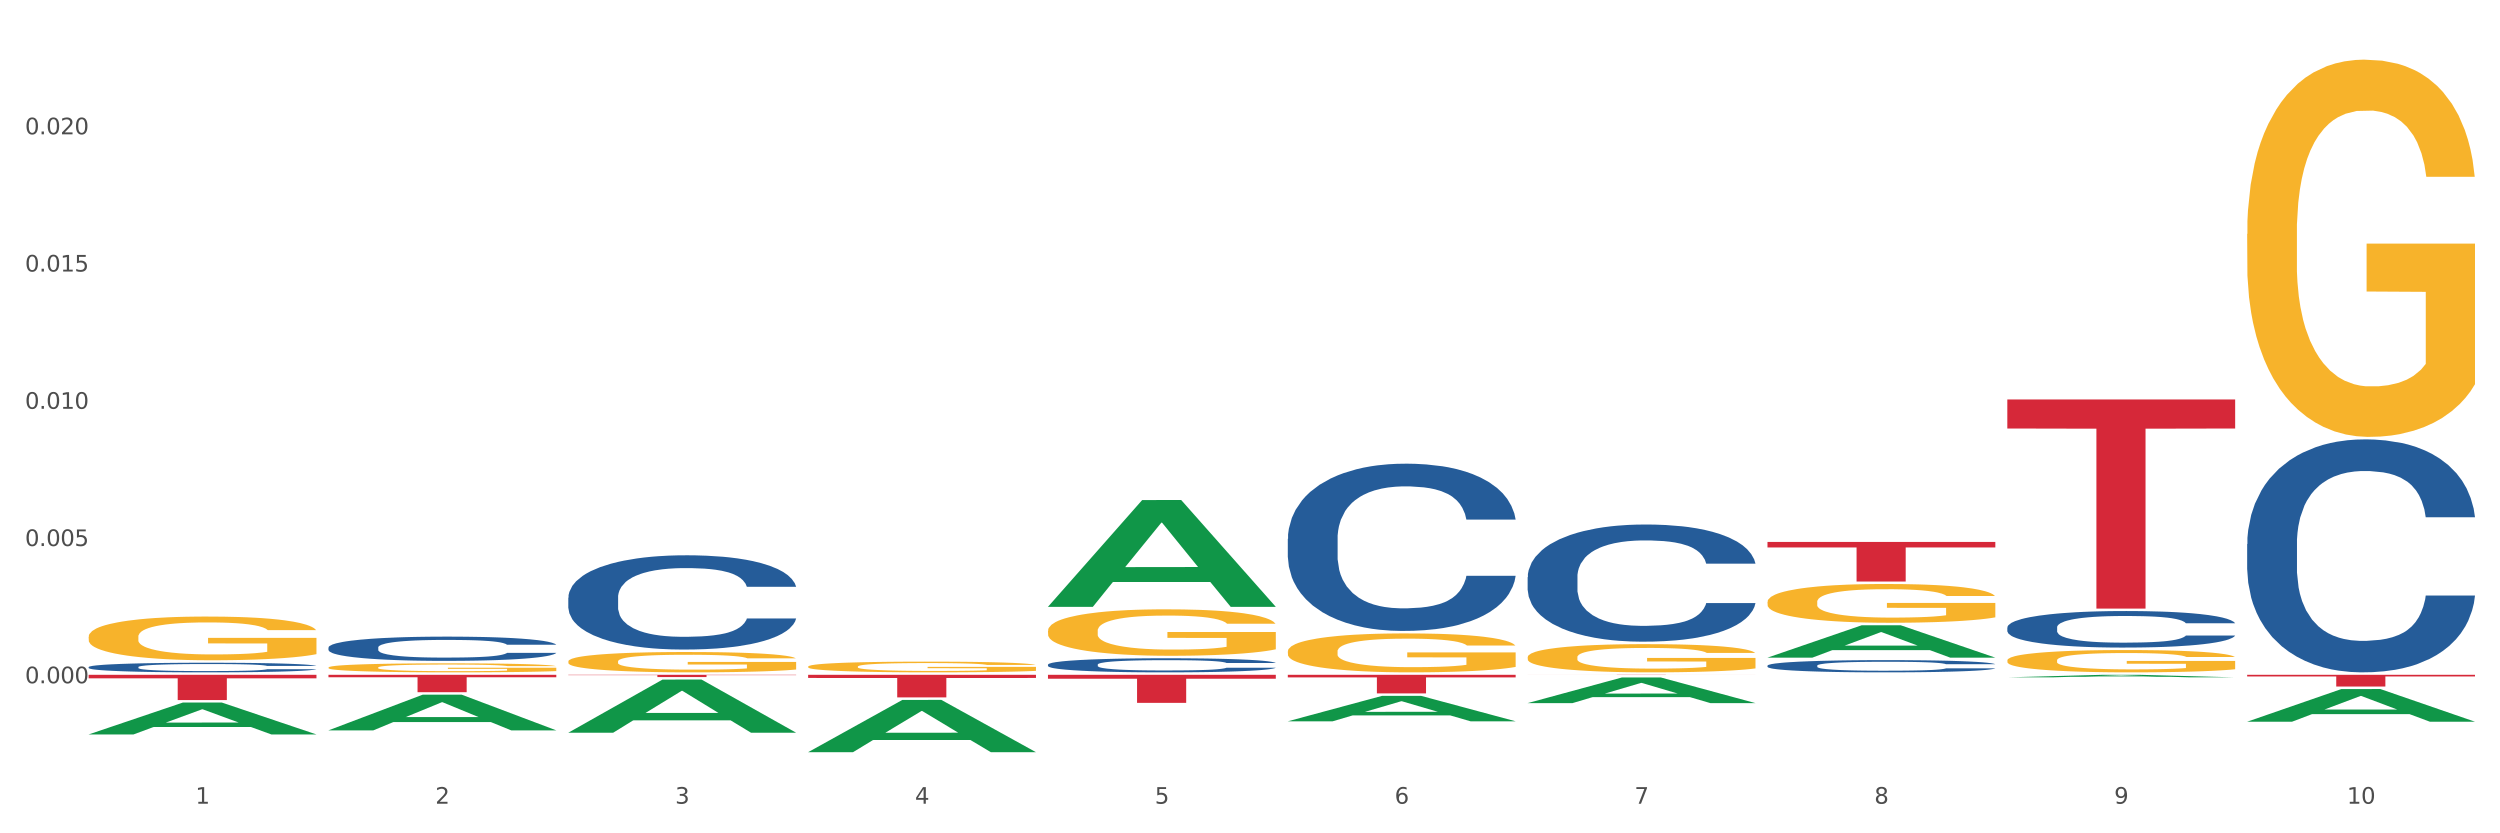 <?xml version="1.0" encoding="utf-8" standalone="no"?>
<!DOCTYPE svg PUBLIC "-//W3C//DTD SVG 1.1//EN"
  "http://www.w3.org/Graphics/SVG/1.1/DTD/svg11.dtd">
<svg xmlns:xlink="http://www.w3.org/1999/xlink" width="1080pt" height="360pt" viewBox="0 0 1080 360" xmlns="http://www.w3.org/2000/svg" version="1.1">
 <rect x="0" y="0" width="1080" height="360" fill="#333333" stroke="none"/>
 <defs>
  <style type="text/css">*{stroke-linejoin: round; stroke-linecap: butt}</style>
 </defs>
 <g id="figure_1">
  <g id="patch_1">
   <path d="M 0 360 
L 1080 360 
L 1080 0 
L 0 0 
z
" style="fill: #ffffff; stroke: #ffffff; stroke-linejoin: miter"/>
  </g>
  <g id="axes_1">
   <g id="matplotlib.axis_1">
    <g id="xtick_1">
     <g id="text_1">
      <!-- 1 -->
      <g style="fill: #4d4d4d" transform="translate(84.444 347.204) scale(0.096 -0.096)">
       <defs>
        <path id="DejaVuSans-31" d="M 794 531 
L 1825 531 
L 1825 4091 
L 703 3866 
L 703 4441 
L 1819 4666 
L 2450 4666 
L 2450 531 
L 3481 531 
L 3481 0 
L 794 0 
L 794 531 
z
" transform="scale(0.016)"/>
       </defs>
       <use xlink:href="#DejaVuSans-31"/>
      </g>
     </g>
    </g>
    <g id="xtick_2">
     <g id="text_2">
      <!-- 2 -->
      <g style="fill: #4d4d4d" transform="translate(188.053 347.204) scale(0.096 -0.096)">
       <defs>
        <path id="DejaVuSans-32" d="M 1228 531 
L 3431 531 
L 3431 0 
L 469 0 
L 469 531 
Q 828 903 1448 1529 
Q 2069 2156 2228 2338 
Q 2531 2678 2651 2914 
Q 2772 3150 2772 3378 
Q 2772 3750 2511 3984 
Q 2250 4219 1831 4219 
Q 1534 4219 1204 4116 
Q 875 4013 500 3803 
L 500 4441 
Q 881 4594 1212 4672 
Q 1544 4750 1819 4750 
Q 2544 4750 2975 4387 
Q 3406 4025 3406 3419 
Q 3406 3131 3298 2873 
Q 3191 2616 2906 2266 
Q 2828 2175 2409 1742 
Q 1991 1309 1228 531 
z
" transform="scale(0.016)"/>
       </defs>
       <use xlink:href="#DejaVuSans-32"/>
      </g>
     </g>
    </g>
    <g id="xtick_3">
     <g id="text_3">
      <!-- 3 -->
      <g style="fill: #4d4d4d" transform="translate(291.663 347.204) scale(0.096 -0.096)">
       <defs>
        <path id="DejaVuSans-33" d="M 2597 2516 
Q 3050 2419 3304 2112 
Q 3559 1806 3559 1356 
Q 3559 666 3084 287 
Q 2609 -91 1734 -91 
Q 1441 -91 1130 -33 
Q 819 25 488 141 
L 488 750 
Q 750 597 1062 519 
Q 1375 441 1716 441 
Q 2309 441 2620 675 
Q 2931 909 2931 1356 
Q 2931 1769 2642 2001 
Q 2353 2234 1838 2234 
L 1294 2234 
L 1294 2753 
L 1863 2753 
Q 2328 2753 2575 2939 
Q 2822 3125 2822 3475 
Q 2822 3834 2567 4026 
Q 2313 4219 1838 4219 
Q 1578 4219 1281 4162 
Q 984 4106 628 3988 
L 628 4550 
Q 988 4650 1302 4700 
Q 1616 4750 1894 4750 
Q 2613 4750 3031 4423 
Q 3450 4097 3450 3541 
Q 3450 3153 3228 2886 
Q 3006 2619 2597 2516 
z
" transform="scale(0.016)"/>
       </defs>
       <use xlink:href="#DejaVuSans-33"/>
      </g>
     </g>
    </g>
    <g id="xtick_4">
     <g id="text_4">
      <!-- 4 -->
      <g style="fill: #4d4d4d" transform="translate(395.273 347.204) scale(0.096 -0.096)">
       <defs>
        <path id="DejaVuSans-34" d="M 2419 4116 
L 825 1625 
L 2419 1625 
L 2419 4116 
z
M 2253 4666 
L 3047 4666 
L 3047 1625 
L 3713 1625 
L 3713 1100 
L 3047 1100 
L 3047 0 
L 2419 0 
L 2419 1100 
L 313 1100 
L 313 1709 
L 2253 4666 
z
" transform="scale(0.016)"/>
       </defs>
       <use xlink:href="#DejaVuSans-34"/>
      </g>
     </g>
    </g>
    <g id="xtick_5">
     <g id="text_5">
      <!-- 5 -->
      <g style="fill: #4d4d4d" transform="translate(498.883 347.204) scale(0.096 -0.096)">
       <defs>
        <path id="DejaVuSans-35" d="M 691 4666 
L 3169 4666 
L 3169 4134 
L 1269 4134 
L 1269 2991 
Q 1406 3038 1543 3061 
Q 1681 3084 1819 3084 
Q 2600 3084 3056 2656 
Q 3513 2228 3513 1497 
Q 3513 744 3044 326 
Q 2575 -91 1722 -91 
Q 1428 -91 1123 -41 
Q 819 9 494 109 
L 494 744 
Q 775 591 1075 516 
Q 1375 441 1709 441 
Q 2250 441 2565 725 
Q 2881 1009 2881 1497 
Q 2881 1984 2565 2268 
Q 2250 2553 1709 2553 
Q 1456 2553 1204 2497 
Q 953 2441 691 2322 
L 691 4666 
z
" transform="scale(0.016)"/>
       </defs>
       <use xlink:href="#DejaVuSans-35"/>
      </g>
     </g>
    </g>
    <g id="xtick_6">
     <g id="text_6">
      <!-- 6 -->
      <g style="fill: #4d4d4d" transform="translate(602.492 347.204) scale(0.096 -0.096)">
       <defs>
        <path id="DejaVuSans-36" d="M 2113 2584 
Q 1688 2584 1439 2293 
Q 1191 2003 1191 1497 
Q 1191 994 1439 701 
Q 1688 409 2113 409 
Q 2538 409 2786 701 
Q 3034 994 3034 1497 
Q 3034 2003 2786 2293 
Q 2538 2584 2113 2584 
z
M 3366 4563 
L 3366 3988 
Q 3128 4100 2886 4159 
Q 2644 4219 2406 4219 
Q 1781 4219 1451 3797 
Q 1122 3375 1075 2522 
Q 1259 2794 1537 2939 
Q 1816 3084 2150 3084 
Q 2853 3084 3261 2657 
Q 3669 2231 3669 1497 
Q 3669 778 3244 343 
Q 2819 -91 2113 -91 
Q 1303 -91 875 529 
Q 447 1150 447 2328 
Q 447 3434 972 4092 
Q 1497 4750 2381 4750 
Q 2619 4750 2861 4703 
Q 3103 4656 3366 4563 
z
" transform="scale(0.016)"/>
       </defs>
       <use xlink:href="#DejaVuSans-36"/>
      </g>
     </g>
    </g>
    <g id="xtick_7">
     <g id="text_7">
      <!-- 7 -->
      <g style="fill: #4d4d4d" transform="translate(706.102 347.204) scale(0.096 -0.096)">
       <defs>
        <path id="DejaVuSans-37" d="M 525 4666 
L 3525 4666 
L 3525 4397 
L 1831 0 
L 1172 0 
L 2766 4134 
L 525 4134 
L 525 4666 
z
" transform="scale(0.016)"/>
       </defs>
       <use xlink:href="#DejaVuSans-37"/>
      </g>
     </g>
    </g>
    <g id="xtick_8">
     <g id="text_8">
      <!-- 8 -->
      <g style="fill: #4d4d4d" transform="translate(809.712 347.204) scale(0.096 -0.096)">
       <defs>
        <path id="DejaVuSans-38" d="M 2034 2216 
Q 1584 2216 1326 1975 
Q 1069 1734 1069 1313 
Q 1069 891 1326 650 
Q 1584 409 2034 409 
Q 2484 409 2743 651 
Q 3003 894 3003 1313 
Q 3003 1734 2745 1975 
Q 2488 2216 2034 2216 
z
M 1403 2484 
Q 997 2584 770 2862 
Q 544 3141 544 3541 
Q 544 4100 942 4425 
Q 1341 4750 2034 4750 
Q 2731 4750 3128 4425 
Q 3525 4100 3525 3541 
Q 3525 3141 3298 2862 
Q 3072 2584 2669 2484 
Q 3125 2378 3379 2068 
Q 3634 1759 3634 1313 
Q 3634 634 3220 271 
Q 2806 -91 2034 -91 
Q 1263 -91 848 271 
Q 434 634 434 1313 
Q 434 1759 690 2068 
Q 947 2378 1403 2484 
z
M 1172 3481 
Q 1172 3119 1398 2916 
Q 1625 2713 2034 2713 
Q 2441 2713 2670 2916 
Q 2900 3119 2900 3481 
Q 2900 3844 2670 4047 
Q 2441 4250 2034 4250 
Q 1625 4250 1398 4047 
Q 1172 3844 1172 3481 
z
" transform="scale(0.016)"/>
       </defs>
       <use xlink:href="#DejaVuSans-38"/>
      </g>
     </g>
    </g>
    <g id="xtick_9">
     <g id="text_9">
      <!-- 9 -->
      <g style="fill: #4d4d4d" transform="translate(913.322 347.204) scale(0.096 -0.096)">
       <defs>
        <path id="DejaVuSans-39" d="M 703 97 
L 703 672 
Q 941 559 1184 500 
Q 1428 441 1663 441 
Q 2288 441 2617 861 
Q 2947 1281 2994 2138 
Q 2813 1869 2534 1725 
Q 2256 1581 1919 1581 
Q 1219 1581 811 2004 
Q 403 2428 403 3163 
Q 403 3881 828 4315 
Q 1253 4750 1959 4750 
Q 2769 4750 3195 4129 
Q 3622 3509 3622 2328 
Q 3622 1225 3098 567 
Q 2575 -91 1691 -91 
Q 1453 -91 1209 -44 
Q 966 3 703 97 
z
M 1959 2075 
Q 2384 2075 2632 2365 
Q 2881 2656 2881 3163 
Q 2881 3666 2632 3958 
Q 2384 4250 1959 4250 
Q 1534 4250 1286 3958 
Q 1038 3666 1038 3163 
Q 1038 2656 1286 2365 
Q 1534 2075 1959 2075 
z
" transform="scale(0.016)"/>
       </defs>
       <use xlink:href="#DejaVuSans-39"/>
      </g>
     </g>
    </g>
    <g id="xtick_10">
     <g id="text_10">
      <!-- 10 -->
      <g style="fill: #4d4d4d" transform="translate(1013.877 347.204) scale(0.096 -0.096)">
       <defs>
        <path id="DejaVuSans-30" d="M 2034 4250 
Q 1547 4250 1301 3770 
Q 1056 3291 1056 2328 
Q 1056 1369 1301 889 
Q 1547 409 2034 409 
Q 2525 409 2770 889 
Q 3016 1369 3016 2328 
Q 3016 3291 2770 3770 
Q 2525 4250 2034 4250 
z
M 2034 4750 
Q 2819 4750 3233 4129 
Q 3647 3509 3647 2328 
Q 3647 1150 3233 529 
Q 2819 -91 2034 -91 
Q 1250 -91 836 529 
Q 422 1150 422 2328 
Q 422 3509 836 4129 
Q 1250 4750 2034 4750 
z
" transform="scale(0.016)"/>
       </defs>
       <use xlink:href="#DejaVuSans-31"/>
       <use xlink:href="#DejaVuSans-30" transform="translate(63.623 0)"/>
      </g>
     </g>
    </g>
    <g id="xtick_11"/>
    <g id="xtick_12"/>
    <g id="xtick_13"/>
    <g id="xtick_14"/>
    <g id="xtick_15"/>
    <g id="xtick_16"/>
    <g id="xtick_17"/>
    <g id="xtick_18"/>
    <g id="xtick_19"/>
   </g>
   <g id="matplotlib.axis_2">
    <g id="ytick_1">
     <g id="text_11">
      <!-- 0.000 -->
      <g style="fill: #4d4d4d" transform="translate(10.8 295.171) scale(0.096 -0.096)">
       <defs>
        <path id="DejaVuSans-2e" d="M 684 794 
L 1344 794 
L 1344 0 
L 684 0 
L 684 794 
z
" transform="scale(0.016)"/>
       </defs>
       <use xlink:href="#DejaVuSans-30"/>
       <use xlink:href="#DejaVuSans-2e" transform="translate(63.623 0)"/>
       <use xlink:href="#DejaVuSans-30" transform="translate(95.41 0)"/>
       <use xlink:href="#DejaVuSans-30" transform="translate(159.033 0)"/>
       <use xlink:href="#DejaVuSans-30" transform="translate(222.656 0)"/>
      </g>
     </g>
    </g>
    <g id="ytick_2">
     <g id="text_12">
      <!-- 0.005 -->
      <g style="fill: #4d4d4d" transform="translate(10.8 235.884) scale(0.096 -0.096)">
       <use xlink:href="#DejaVuSans-30"/>
       <use xlink:href="#DejaVuSans-2e" transform="translate(63.623 0)"/>
       <use xlink:href="#DejaVuSans-30" transform="translate(95.41 0)"/>
       <use xlink:href="#DejaVuSans-30" transform="translate(159.033 0)"/>
       <use xlink:href="#DejaVuSans-35" transform="translate(222.656 0)"/>
      </g>
     </g>
    </g>
    <g id="ytick_3">
     <g id="text_13">
      <!-- 0.010 -->
      <g style="fill: #4d4d4d" transform="translate(10.8 176.598) scale(0.096 -0.096)">
       <use xlink:href="#DejaVuSans-30"/>
       <use xlink:href="#DejaVuSans-2e" transform="translate(63.623 0)"/>
       <use xlink:href="#DejaVuSans-30" transform="translate(95.41 0)"/>
       <use xlink:href="#DejaVuSans-31" transform="translate(159.033 0)"/>
       <use xlink:href="#DejaVuSans-30" transform="translate(222.656 0)"/>
      </g>
     </g>
    </g>
    <g id="ytick_4">
     <g id="text_14">
      <!-- 0.015 -->
      <g style="fill: #4d4d4d" transform="translate(10.8 117.311) scale(0.096 -0.096)">
       <use xlink:href="#DejaVuSans-30"/>
       <use xlink:href="#DejaVuSans-2e" transform="translate(63.623 0)"/>
       <use xlink:href="#DejaVuSans-30" transform="translate(95.41 0)"/>
       <use xlink:href="#DejaVuSans-31" transform="translate(159.033 0)"/>
       <use xlink:href="#DejaVuSans-35" transform="translate(222.656 0)"/>
      </g>
     </g>
    </g>
    <g id="ytick_5">
     <g id="text_15">
      <!-- 0.020 -->
      <g style="fill: #4d4d4d" transform="translate(10.8 58.024) scale(0.096 -0.096)">
       <use xlink:href="#DejaVuSans-30"/>
       <use xlink:href="#DejaVuSans-2e" transform="translate(63.623 0)"/>
       <use xlink:href="#DejaVuSans-30" transform="translate(95.41 0)"/>
       <use xlink:href="#DejaVuSans-32" transform="translate(159.033 0)"/>
       <use xlink:href="#DejaVuSans-30" transform="translate(222.656 0)"/>
      </g>
     </g>
    </g>
    <g id="ytick_6"/>
    <g id="ytick_7"/>
    <g id="ytick_8"/>
    <g id="ytick_9"/>
    <g id="ytick_10"/>
    <g id="ytick_11"/>
   </g>
   <g id="PolyCollection_1">
    <path d="M 38.283 317.256 
L 38.384 317.244 
L 78.974 303.506 
L 95.818 303.493 
L 136.712 317.282 
L 117.229 317.282 
L 108.401 314.071 
L 66.493 314.071 
L 66.188 314.123 
L 57.664 317.282 
L 38.283 317.282 
L 38.283 317.256 
L 71.769 312.155 
L 103.125 312.142 
L 87.599 306.432 
L 87.396 306.406 
L 87.193 306.445 
L 71.668 312.142 
L 71.769 312.155 
L 38.283 317.256 
z
" clip-path="url(#pfe36cf8e65)" style="fill: #109648"/>
    <path d="M 763.551 234.119 
L 861.981 234.119 
L 861.981 236.495 
L 823.262 236.511 
L 823.262 251.216 
L 802.037 251.216 
L 802.037 236.511 
L 763.551 236.495 
L 763.551 234.135 
L 763.551 234.119 
z
" clip-path="url(#pfe36cf8e65)" style="fill: #d62839"/>
    <path d="M 659.941 291.524 
L 758.371 291.524 
L 758.371 291.535 
L 719.652 291.535 
L 719.652 291.603 
L 698.427 291.603 
L 698.427 291.535 
L 659.941 291.535 
L 659.941 291.524 
L 659.941 291.524 
z
" clip-path="url(#pfe36cf8e65)" style="fill: #d62839"/>
    <path d="M 556.332 291.524 
L 654.761 291.524 
L 654.761 292.638 
L 616.042 292.646 
L 616.042 299.541 
L 594.817 299.541 
L 594.817 292.646 
L 556.332 292.638 
L 556.332 291.532 
L 556.332 291.524 
z
" clip-path="url(#pfe36cf8e65)" style="fill: #d62839"/>
    <path d="M 452.722 291.524 
L 551.151 291.524 
L 551.151 293.207 
L 512.433 293.218 
L 512.433 303.63 
L 491.207 303.63 
L 491.207 293.218 
L 452.722 293.207 
L 452.722 291.536 
L 452.722 291.524 
z
" clip-path="url(#pfe36cf8e65)" style="fill: #d62839"/>
    <path d="M 38.283 275.077 
L 38.399 275.06 
L 38.399 274.439 
L 38.632 273.904 
L 39.794 272.611 
L 41.537 271.541 
L 42.815 270.972 
L 44.093 270.506 
L 45.604 270.041 
L 47.464 269.558 
L 50.834 268.85 
L 52.925 268.488 
L 55.482 268.109 
L 60.13 267.557 
L 63.5 267.246 
L 66.987 266.988 
L 72.681 266.677 
L 76.4 266.539 
L 80.351 266.436 
L 85.115 266.367 
L 88.718 266.349 
L 96.62 266.401 
L 103.36 266.556 
L 106.614 266.677 
L 110.798 266.884 
L 113.006 267.022 
L 116.608 267.298 
L 120.327 267.66 
L 122.883 267.971 
L 126.718 268.557 
L 129.623 269.144 
L 132.296 269.868 
L 133.691 270.368 
L 134.737 270.834 
L 135.666 271.369 
L 136.596 272.214 
L 115.678 272.214 
L 114.865 271.61 
L 113.587 271.041 
L 111.727 270.489 
L 110.1 270.144 
L 107.311 269.713 
L 104.755 269.437 
L 102.082 269.23 
L 98.828 269.057 
L 96.271 268.971 
L 92.669 268.902 
L 85.58 268.919 
L 80.816 269.057 
L 77.562 269.23 
L 75.47 269.385 
L 73.611 269.558 
L 71.519 269.799 
L 69.078 270.161 
L 67.335 270.489 
L 65.592 270.903 
L 64.198 271.317 
L 62.919 271.8 
L 61.873 272.317 
L 61.06 272.852 
L 60.363 273.508 
L 59.782 274.594 
L 59.782 276.957 
L 60.014 277.492 
L 60.595 278.199 
L 61.292 278.734 
L 62.455 279.372 
L 63.5 279.803 
L 65.476 280.424 
L 67.684 280.942 
L 69.427 281.27 
L 71.17 281.546 
L 74.192 281.925 
L 77.562 282.235 
L 80.467 282.425 
L 84.418 282.598 
L 87.091 282.667 
L 89.415 282.701 
L 95.109 282.701 
L 99.177 282.649 
L 103.709 282.529 
L 107.195 282.373 
L 110.1 282.184 
L 113.354 281.873 
L 115.446 281.58 
L 115.446 277.975 
L 89.88 277.958 
L 89.88 275.56 
L 136.712 275.56 
L 136.712 282.598 
L 134.737 282.96 
L 132.529 283.288 
L 130.205 283.581 
L 126.718 283.943 
L 122.535 284.288 
L 118.816 284.53 
L 114.865 284.737 
L 110.217 284.926 
L 104.174 285.099 
L 100.455 285.168 
L 95.807 285.22 
L 90.345 285.237 
L 85.58 285.202 
L 80.932 285.116 
L 76.051 284.961 
L 71.286 284.737 
L 67.684 284.512 
L 64.081 284.236 
L 60.247 283.874 
L 57.225 283.529 
L 54.901 283.219 
L 52.344 282.822 
L 49.555 282.304 
L 47.464 281.839 
L 45.604 281.356 
L 43.629 280.735 
L 42.234 280.2 
L 40.84 279.527 
L 40.026 279.027 
L 39.096 278.251 
L 38.399 277.164 
L 38.283 275.077 
z
" clip-path="url(#pfe36cf8e65)" style="fill: #f7b32b"/>
    <path d="M 245.502 291.524 
L 343.932 291.524 
L 343.932 291.659 
L 305.213 291.66 
L 305.213 292.496 
L 283.988 292.496 
L 283.988 291.66 
L 245.502 291.659 
L 245.502 291.525 
L 245.502 291.524 
z
" clip-path="url(#pfe36cf8e65)" style="fill: #d62839"/>
    <path d="M 141.893 291.524 
L 240.322 291.524 
L 240.322 292.567 
L 201.603 292.574 
L 201.603 299.028 
L 180.378 299.028 
L 180.378 292.574 
L 141.893 292.567 
L 141.893 291.531 
L 141.893 291.524 
z
" clip-path="url(#pfe36cf8e65)" style="fill: #d62839"/>
    <path d="M 38.283 291.524 
L 136.712 291.524 
L 136.712 293.04 
L 97.994 293.05 
L 97.994 302.43 
L 76.768 302.43 
L 76.768 293.05 
L 38.283 293.04 
L 38.283 291.534 
L 38.283 291.524 
z
" clip-path="url(#pfe36cf8e65)" style="fill: #d62839"/>
    <path d="M 38.283 288.17 
L 38.399 288.166 
L 38.399 288.059 
L 38.748 287.915 
L 40.028 287.649 
L 41.657 287.448 
L 44.449 287.212 
L 45.962 287.113 
L 47.94 287.003 
L 52.012 286.824 
L 56.666 286.672 
L 59.923 286.589 
L 62.367 286.535 
L 67.835 286.44 
L 70.976 286.399 
L 74.234 286.364 
L 77.026 286.342 
L 81.68 286.315 
L 85.403 286.304 
L 89.708 286.3 
L 93.315 286.304 
L 98.085 286.319 
L 105.066 286.364 
L 107.742 286.391 
L 111.349 286.437 
L 115.072 286.497 
L 118.097 286.558 
L 121.587 286.646 
L 125.194 286.76 
L 128.684 286.904 
L 131.128 287.037 
L 133.106 287.178 
L 134.851 287.349 
L 136.131 287.535 
L 136.712 287.691 
L 115.421 287.691 
L 114.839 287.55 
L 113.676 287.398 
L 112.512 287.296 
L 111.232 287.212 
L 109.254 287.117 
L 107.509 287.056 
L 104.601 286.984 
L 101.925 286.938 
L 99.714 286.912 
L 97.038 286.889 
L 91.337 286.866 
L 87.265 286.866 
L 84.705 286.874 
L 81.564 286.893 
L 78.888 286.919 
L 75.747 286.965 
L 73.303 287.014 
L 70.86 287.079 
L 69.464 287.125 
L 67.37 287.208 
L 65.974 287.277 
L 64.112 287.394 
L 63.065 287.478 
L 61.203 287.695 
L 60.389 287.854 
L 60.04 287.964 
L 59.807 288.086 
L 59.807 288.679 
L 60.505 288.945 
L 61.087 289.059 
L 62.018 289.188 
L 63.763 289.355 
L 66.323 289.519 
L 68.999 289.636 
L 71.209 289.709 
L 73.303 289.762 
L 75.398 289.804 
L 77.957 289.842 
L 80.051 289.864 
L 83.193 289.887 
L 86.916 289.899 
L 89.825 289.899 
L 95.758 289.88 
L 98.434 289.861 
L 100.994 289.834 
L 103.786 289.792 
L 105.997 289.747 
L 107.277 289.712 
L 109.371 289.64 
L 111 289.564 
L 112.396 289.477 
L 113.327 289.401 
L 114.374 289.287 
L 115.188 289.158 
L 115.421 289.089 
L 136.712 289.089 
L 136.247 289.226 
L 135.432 289.359 
L 133.804 289.538 
L 132.524 289.64 
L 130.546 289.766 
L 128.452 289.872 
L 125.543 289.99 
L 122.867 290.077 
L 120.075 290.153 
L 117.05 290.222 
L 111.581 290.317 
L 109.603 290.343 
L 105.415 290.389 
L 102.157 290.416 
L 97.387 290.442 
L 92.501 290.457 
L 87.381 290.461 
L 82.844 290.454 
L 77.841 290.431 
L 74.7 290.408 
L 71.209 290.374 
L 67.137 290.321 
L 63.298 290.256 
L 59.691 290.18 
L 56.317 290.092 
L 53.175 289.994 
L 49.103 289.83 
L 46.078 289.671 
L 43.868 289.522 
L 42.355 289.397 
L 40.843 289.237 
L 40.028 289.127 
L 38.748 288.861 
L 38.283 288.614 
L 38.283 288.17 
z
" clip-path="url(#pfe36cf8e65)" style="fill: #255c99"/>
    <path d="M 141.893 279.728 
L 142.009 279.719 
L 142.009 279.451 
L 142.358 279.087 
L 143.638 278.417 
L 145.267 277.91 
L 148.059 277.317 
L 149.572 277.068 
L 151.55 276.791 
L 155.622 276.341 
L 160.276 275.958 
L 163.533 275.748 
L 165.977 275.614 
L 171.445 275.375 
L 174.586 275.269 
L 177.844 275.183 
L 180.636 275.126 
L 185.29 275.059 
L 189.013 275.03 
L 193.318 275.021 
L 196.925 275.03 
L 201.695 275.068 
L 208.676 275.183 
L 211.352 275.25 
L 214.958 275.365 
L 218.682 275.518 
L 221.707 275.671 
L 225.197 275.891 
L 228.804 276.178 
L 232.294 276.542 
L 234.737 276.877 
L 236.715 277.231 
L 238.46 277.661 
L 239.74 278.13 
L 240.322 278.523 
L 219.031 278.523 
L 218.449 278.169 
L 217.285 277.786 
L 216.122 277.527 
L 214.842 277.317 
L 212.864 277.078 
L 211.119 276.925 
L 208.21 276.743 
L 205.534 276.628 
L 203.324 276.561 
L 200.648 276.504 
L 194.947 276.446 
L 190.875 276.446 
L 188.315 276.465 
L 185.174 276.513 
L 182.498 276.58 
L 179.356 276.695 
L 176.913 276.819 
L 174.47 276.982 
L 173.074 277.097 
L 170.979 277.307 
L 169.583 277.48 
L 167.722 277.776 
L 166.675 277.987 
L 164.813 278.532 
L 163.999 278.934 
L 163.65 279.211 
L 163.417 279.518 
L 163.417 281.01 
L 164.115 281.68 
L 164.697 281.967 
L 165.627 282.293 
L 167.373 282.714 
L 169.932 283.125 
L 172.608 283.422 
L 174.819 283.603 
L 176.913 283.737 
L 179.007 283.843 
L 181.567 283.938 
L 183.661 283.996 
L 186.803 284.053 
L 190.526 284.082 
L 193.434 284.082 
L 199.368 284.034 
L 202.044 283.986 
L 204.604 283.919 
L 207.396 283.814 
L 209.606 283.699 
L 210.886 283.613 
L 212.981 283.431 
L 214.609 283.24 
L 216.006 283.02 
L 216.936 282.828 
L 217.983 282.541 
L 218.798 282.216 
L 219.031 282.044 
L 240.322 282.044 
L 239.857 282.388 
L 239.042 282.723 
L 237.413 283.173 
L 236.134 283.431 
L 234.156 283.747 
L 232.061 284.015 
L 229.153 284.311 
L 226.477 284.531 
L 223.684 284.723 
L 220.659 284.895 
L 215.191 285.134 
L 213.213 285.201 
L 209.025 285.316 
L 205.767 285.383 
L 200.997 285.45 
L 196.11 285.488 
L 190.991 285.498 
L 186.454 285.479 
L 181.451 285.421 
L 178.309 285.364 
L 174.819 285.278 
L 170.747 285.144 
L 166.907 284.981 
L 163.301 284.79 
L 159.926 284.57 
L 156.785 284.321 
L 152.713 283.91 
L 149.688 283.508 
L 147.477 283.135 
L 145.965 282.819 
L 144.452 282.417 
L 143.638 282.139 
L 142.358 281.47 
L 141.893 280.848 
L 141.893 279.728 
z
" clip-path="url(#pfe36cf8e65)" style="fill: #255c99"/>
    <path d="M 245.502 258.18 
L 245.619 258.143 
L 245.619 257.101 
L 245.968 255.688 
L 247.248 253.085 
L 248.877 251.113 
L 251.669 248.808 
L 253.181 247.841 
L 255.159 246.762 
L 259.231 245.014 
L 263.885 243.526 
L 267.143 242.708 
L 269.586 242.188 
L 275.055 241.258 
L 278.196 240.849 
L 281.454 240.514 
L 284.246 240.291 
L 288.9 240.03 
L 292.623 239.919 
L 296.928 239.882 
L 300.534 239.919 
L 305.305 240.068 
L 312.285 240.514 
L 314.961 240.774 
L 318.568 241.221 
L 322.291 241.816 
L 325.316 242.411 
L 328.807 243.266 
L 332.413 244.382 
L 335.904 245.795 
L 338.347 247.097 
L 340.325 248.473 
L 342.07 250.146 
L 343.35 251.969 
L 343.932 253.494 
L 322.64 253.494 
L 322.059 252.118 
L 320.895 250.63 
L 319.732 249.626 
L 318.452 248.808 
L 316.474 247.878 
L 314.729 247.283 
L 311.82 246.576 
L 309.144 246.13 
L 306.934 245.869 
L 304.258 245.646 
L 298.557 245.423 
L 294.484 245.423 
L 291.925 245.498 
L 288.783 245.684 
L 286.107 245.944 
L 282.966 246.39 
L 280.523 246.874 
L 278.08 247.506 
L 276.683 247.952 
L 274.589 248.77 
L 273.193 249.44 
L 271.331 250.593 
L 270.284 251.411 
L 268.423 253.531 
L 267.608 255.093 
L 267.259 256.171 
L 267.027 257.362 
L 267.027 263.163 
L 267.725 265.767 
L 268.306 266.883 
L 269.237 268.147 
L 270.982 269.783 
L 273.542 271.383 
L 276.218 272.536 
L 278.429 273.242 
L 280.523 273.763 
L 282.617 274.172 
L 285.177 274.544 
L 287.271 274.767 
L 290.412 274.99 
L 294.135 275.102 
L 297.044 275.102 
L 302.978 274.916 
L 305.654 274.73 
L 308.213 274.47 
L 311.006 274.06 
L 313.216 273.614 
L 314.496 273.279 
L 316.59 272.573 
L 318.219 271.829 
L 319.615 270.974 
L 320.546 270.23 
L 321.593 269.114 
L 322.408 267.85 
L 322.64 267.18 
L 343.932 267.18 
L 343.466 268.519 
L 342.652 269.821 
L 341.023 271.569 
L 339.743 272.573 
L 337.765 273.8 
L 335.671 274.841 
L 332.762 275.994 
L 330.087 276.85 
L 327.294 277.594 
L 324.269 278.263 
L 318.801 279.193 
L 316.823 279.453 
L 312.635 279.899 
L 309.377 280.16 
L 304.607 280.42 
L 299.72 280.569 
L 294.601 280.606 
L 290.063 280.532 
L 285.06 280.309 
L 281.919 280.085 
L 278.429 279.751 
L 274.356 279.23 
L 270.517 278.598 
L 266.91 277.854 
L 263.536 276.999 
L 260.395 276.032 
L 256.323 274.432 
L 253.298 272.87 
L 251.087 271.42 
L 249.575 270.193 
L 248.062 268.631 
L 247.248 267.552 
L 245.968 264.949 
L 245.502 262.531 
L 245.502 258.18 
z
" clip-path="url(#pfe36cf8e65)" style="fill: #255c99"/>
    <path d="M 452.722 287.106 
L 452.838 287.1 
L 452.838 286.944 
L 453.187 286.733 
L 454.467 286.344 
L 456.096 286.049 
L 458.888 285.704 
L 460.401 285.559 
L 462.379 285.398 
L 466.451 285.136 
L 471.105 284.914 
L 474.362 284.791 
L 476.806 284.713 
L 482.274 284.574 
L 485.415 284.513 
L 488.673 284.463 
L 491.465 284.429 
L 496.119 284.39 
L 499.842 284.374 
L 504.147 284.368 
L 507.754 284.374 
L 512.524 284.396 
L 519.505 284.463 
L 522.181 284.502 
L 525.788 284.569 
L 529.511 284.658 
L 532.536 284.747 
L 536.026 284.875 
L 539.633 285.041 
L 543.123 285.253 
L 545.567 285.448 
L 547.545 285.654 
L 549.29 285.904 
L 550.57 286.177 
L 551.151 286.405 
L 529.86 286.405 
L 529.278 286.199 
L 528.115 285.976 
L 526.951 285.826 
L 525.671 285.704 
L 523.693 285.565 
L 521.948 285.476 
L 519.04 285.37 
L 516.364 285.303 
L 514.153 285.264 
L 511.477 285.231 
L 505.776 285.197 
L 501.704 285.197 
L 499.144 285.208 
L 496.003 285.236 
L 493.327 285.275 
L 490.186 285.342 
L 487.742 285.414 
L 485.299 285.509 
L 483.903 285.576 
L 481.809 285.698 
L 480.412 285.798 
L 478.551 285.971 
L 477.504 286.093 
L 475.642 286.41 
L 474.828 286.644 
L 474.479 286.805 
L 474.246 286.983 
L 474.246 287.851 
L 474.944 288.241 
L 475.526 288.408 
L 476.457 288.597 
L 478.202 288.842 
L 480.762 289.081 
L 483.438 289.254 
L 485.648 289.359 
L 487.742 289.437 
L 489.837 289.499 
L 492.396 289.554 
L 494.49 289.588 
L 497.632 289.621 
L 501.355 289.638 
L 504.264 289.638 
L 510.197 289.61 
L 512.873 289.582 
L 515.433 289.543 
L 518.225 289.482 
L 520.436 289.415 
L 521.716 289.365 
L 523.81 289.259 
L 525.439 289.148 
L 526.835 289.02 
L 527.766 288.909 
L 528.813 288.742 
L 529.627 288.553 
L 529.86 288.452 
L 551.151 288.452 
L 550.686 288.653 
L 549.871 288.847 
L 548.243 289.109 
L 546.963 289.259 
L 544.985 289.443 
L 542.891 289.599 
L 539.982 289.771 
L 537.306 289.899 
L 534.514 290.01 
L 531.489 290.111 
L 526.02 290.25 
L 524.042 290.289 
L 519.854 290.355 
L 516.596 290.394 
L 511.826 290.433 
L 506.94 290.456 
L 501.82 290.461 
L 497.283 290.45 
L 492.28 290.417 
L 489.138 290.383 
L 485.648 290.333 
L 481.576 290.255 
L 477.737 290.161 
L 474.13 290.049 
L 470.756 289.921 
L 467.614 289.777 
L 463.542 289.537 
L 460.517 289.304 
L 458.307 289.087 
L 456.794 288.903 
L 455.282 288.669 
L 454.467 288.508 
L 453.187 288.119 
L 452.722 287.757 
L 452.722 287.106 
z
" clip-path="url(#pfe36cf8e65)" style="fill: #255c99"/>
    <path d="M 867.161 172.559 
L 965.59 172.559 
L 965.59 185.114 
L 926.872 185.198 
L 926.872 262.902 
L 905.646 262.902 
L 905.646 185.198 
L 867.161 185.114 
L 867.161 172.644 
L 867.161 172.559 
z
" clip-path="url(#pfe36cf8e65)" style="fill: #d62839"/>
    <path d="M 556.332 232.775 
L 556.448 232.709 
L 556.448 230.861 
L 556.797 228.353 
L 558.077 223.733 
L 559.706 220.235 
L 562.498 216.144 
L 564.011 214.428 
L 565.989 212.514 
L 570.061 209.412 
L 574.715 206.772 
L 577.972 205.321 
L 580.415 204.397 
L 585.884 202.747 
L 589.025 202.021 
L 592.283 201.427 
L 595.075 201.031 
L 599.729 200.569 
L 603.452 200.371 
L 607.757 200.305 
L 611.364 200.371 
L 616.134 200.635 
L 623.115 201.427 
L 625.791 201.889 
L 629.397 202.681 
L 633.121 203.737 
L 636.146 204.793 
L 639.636 206.311 
L 643.243 208.29 
L 646.733 210.798 
L 649.176 213.108 
L 651.154 215.55 
L 652.899 218.52 
L 654.179 221.753 
L 654.761 224.459 
L 633.47 224.459 
L 632.888 222.017 
L 631.724 219.378 
L 630.561 217.596 
L 629.281 216.144 
L 627.303 214.494 
L 625.558 213.438 
L 622.649 212.184 
L 619.973 211.392 
L 617.763 210.93 
L 615.087 210.534 
L 609.386 210.138 
L 605.314 210.138 
L 602.754 210.27 
L 599.613 210.6 
L 596.937 211.062 
L 593.795 211.854 
L 591.352 212.712 
L 588.909 213.834 
L 587.513 214.626 
L 585.418 216.078 
L 584.022 217.266 
L 582.161 219.312 
L 581.114 220.763 
L 579.252 224.525 
L 578.438 227.297 
L 578.089 229.211 
L 577.856 231.323 
L 577.856 241.618 
L 578.554 246.238 
L 579.136 248.217 
L 580.066 250.461 
L 581.812 253.365 
L 584.371 256.203 
L 587.047 258.249 
L 589.258 259.503 
L 591.352 260.427 
L 593.446 261.153 
L 596.006 261.812 
L 598.1 262.208 
L 601.242 262.604 
L 604.965 262.802 
L 607.873 262.802 
L 613.807 262.472 
L 616.483 262.142 
L 619.043 261.68 
L 621.835 260.955 
L 624.045 260.163 
L 625.325 259.569 
L 627.42 258.315 
L 629.048 256.995 
L 630.445 255.477 
L 631.375 254.157 
L 632.422 252.177 
L 633.237 249.933 
L 633.47 248.745 
L 654.761 248.745 
L 654.296 251.121 
L 653.481 253.431 
L 651.852 256.533 
L 650.573 258.315 
L 648.595 260.493 
L 646.5 262.34 
L 643.592 264.386 
L 640.916 265.904 
L 638.123 267.224 
L 635.098 268.412 
L 629.63 270.062 
L 627.652 270.524 
L 623.464 271.316 
L 620.206 271.778 
L 615.436 272.24 
L 610.549 272.504 
L 605.43 272.57 
L 600.893 272.438 
L 595.89 272.042 
L 592.748 271.646 
L 589.258 271.052 
L 585.186 270.128 
L 581.346 269.006 
L 577.74 267.686 
L 574.365 266.168 
L 571.224 264.452 
L 567.152 261.614 
L 564.127 258.843 
L 561.916 256.269 
L 560.404 254.091 
L 558.891 251.319 
L 558.077 249.405 
L 556.797 244.786 
L 556.332 240.496 
L 556.332 232.775 
z
" clip-path="url(#pfe36cf8e65)" style="fill: #255c99"/>
    <path d="M 763.551 287.548 
L 763.668 287.543 
L 763.668 287.408 
L 764.017 287.224 
L 765.296 286.886 
L 766.925 286.63 
L 769.718 286.331 
L 771.23 286.205 
L 773.208 286.065 
L 777.28 285.838 
L 781.934 285.645 
L 785.192 285.538 
L 787.635 285.471 
L 793.103 285.35 
L 796.245 285.297 
L 799.502 285.253 
L 802.295 285.224 
L 806.949 285.19 
L 810.672 285.176 
L 814.976 285.171 
L 818.583 285.176 
L 823.353 285.195 
L 830.334 285.253 
L 833.01 285.287 
L 836.617 285.345 
L 840.34 285.422 
L 843.365 285.5 
L 846.855 285.611 
L 850.462 285.756 
L 853.953 285.939 
L 856.396 286.108 
L 858.374 286.287 
L 860.119 286.504 
L 861.399 286.741 
L 861.981 286.939 
L 840.689 286.939 
L 840.107 286.761 
L 838.944 286.567 
L 837.78 286.437 
L 836.501 286.331 
L 834.523 286.21 
L 832.777 286.132 
L 829.869 286.041 
L 827.193 285.983 
L 824.982 285.949 
L 822.306 285.92 
L 816.605 285.891 
L 812.533 285.891 
L 809.974 285.901 
L 806.832 285.925 
L 804.156 285.959 
L 801.015 286.017 
L 798.572 286.079 
L 796.128 286.161 
L 794.732 286.219 
L 792.638 286.326 
L 791.242 286.413 
L 789.38 286.562 
L 788.333 286.669 
L 786.472 286.944 
L 785.657 287.147 
L 785.308 287.287 
L 785.075 287.442 
L 785.075 288.195 
L 785.773 288.534 
L 786.355 288.678 
L 787.286 288.843 
L 789.031 289.055 
L 791.591 289.263 
L 794.267 289.413 
L 796.477 289.505 
L 798.572 289.572 
L 800.666 289.625 
L 803.225 289.674 
L 805.32 289.703 
L 808.461 289.732 
L 812.184 289.746 
L 815.093 289.746 
L 821.026 289.722 
L 823.702 289.698 
L 826.262 289.664 
L 829.054 289.611 
L 831.265 289.553 
L 832.545 289.509 
L 834.639 289.418 
L 836.268 289.321 
L 837.664 289.21 
L 838.595 289.113 
L 839.642 288.968 
L 840.456 288.804 
L 840.689 288.717 
L 861.981 288.717 
L 861.515 288.891 
L 860.701 289.06 
L 859.072 289.287 
L 857.792 289.418 
L 855.814 289.577 
L 853.72 289.712 
L 850.811 289.862 
L 848.135 289.973 
L 845.343 290.07 
L 842.318 290.157 
L 836.85 290.278 
L 834.872 290.311 
L 830.683 290.369 
L 827.426 290.403 
L 822.655 290.437 
L 817.769 290.456 
L 812.65 290.461 
L 808.112 290.451 
L 803.109 290.422 
L 799.968 290.393 
L 796.477 290.35 
L 792.405 290.282 
L 788.566 290.2 
L 784.959 290.104 
L 781.585 289.993 
L 778.444 289.867 
L 774.371 289.659 
L 771.346 289.456 
L 769.136 289.268 
L 767.623 289.108 
L 766.111 288.906 
L 765.296 288.765 
L 764.017 288.427 
L 763.551 288.113 
L 763.551 287.548 
z
" clip-path="url(#pfe36cf8e65)" style="fill: #255c99"/>
    <path d="M 867.161 271.059 
L 867.277 271.045 
L 867.277 270.641 
L 867.626 270.093 
L 868.906 269.084 
L 870.535 268.32 
L 873.327 267.426 
L 874.84 267.051 
L 876.818 266.633 
L 880.89 265.955 
L 885.544 265.378 
L 888.801 265.061 
L 891.245 264.859 
L 896.713 264.498 
L 899.854 264.34 
L 903.112 264.21 
L 905.904 264.124 
L 910.558 264.023 
L 914.281 263.979 
L 918.586 263.965 
L 922.193 263.979 
L 926.963 264.037 
L 933.944 264.21 
L 936.62 264.311 
L 940.227 264.484 
L 943.95 264.715 
L 946.975 264.945 
L 950.465 265.277 
L 954.072 265.71 
L 957.562 266.258 
L 960.006 266.762 
L 961.984 267.296 
L 963.729 267.945 
L 965.009 268.651 
L 965.59 269.242 
L 944.299 269.242 
L 943.717 268.709 
L 942.554 268.132 
L 941.39 267.743 
L 940.11 267.426 
L 938.132 267.065 
L 936.387 266.834 
L 933.479 266.56 
L 930.803 266.387 
L 928.592 266.286 
L 925.916 266.2 
L 920.215 266.113 
L 916.143 266.113 
L 913.583 266.142 
L 910.442 266.214 
L 907.766 266.315 
L 904.625 266.488 
L 902.181 266.676 
L 899.738 266.921 
L 898.342 267.094 
L 896.248 267.411 
L 894.851 267.671 
L 892.99 268.118 
L 891.943 268.435 
L 890.081 269.257 
L 889.267 269.862 
L 888.918 270.281 
L 888.685 270.742 
L 888.685 272.991 
L 889.383 274.001 
L 889.965 274.433 
L 890.896 274.924 
L 892.641 275.558 
L 895.201 276.178 
L 897.877 276.625 
L 900.087 276.899 
L 902.181 277.101 
L 904.276 277.26 
L 906.835 277.404 
L 908.929 277.49 
L 912.071 277.577 
L 915.794 277.62 
L 918.703 277.62 
L 924.636 277.548 
L 927.312 277.476 
L 929.872 277.375 
L 932.664 277.216 
L 934.875 277.043 
L 936.155 276.913 
L 938.249 276.639 
L 939.878 276.351 
L 941.274 276.019 
L 942.205 275.731 
L 943.252 275.298 
L 944.066 274.808 
L 944.299 274.549 
L 965.59 274.549 
L 965.125 275.068 
L 964.31 275.572 
L 962.682 276.25 
L 961.402 276.639 
L 959.424 277.115 
L 957.33 277.519 
L 954.421 277.966 
L 951.745 278.298 
L 948.953 278.586 
L 945.928 278.846 
L 940.459 279.206 
L 938.481 279.307 
L 934.293 279.48 
L 931.035 279.581 
L 926.265 279.682 
L 921.379 279.74 
L 916.259 279.754 
L 911.722 279.725 
L 906.719 279.639 
L 903.577 279.552 
L 900.087 279.422 
L 896.015 279.221 
L 892.176 278.975 
L 888.569 278.687 
L 885.195 278.355 
L 882.053 277.98 
L 877.981 277.36 
L 874.956 276.755 
L 872.746 276.192 
L 871.233 275.717 
L 869.721 275.111 
L 868.906 274.693 
L 867.626 273.684 
L 867.161 272.746 
L 867.161 271.059 
z
" clip-path="url(#pfe36cf8e65)" style="fill: #255c99"/>
    <path d="M 970.771 235.034 
L 970.887 234.942 
L 970.887 232.368 
L 971.236 228.875 
L 972.516 222.44 
L 974.145 217.569 
L 976.937 211.87 
L 978.45 209.48 
L 980.428 206.814 
L 984.5 202.494 
L 989.154 198.817 
L 992.411 196.795 
L 994.854 195.508 
L 1000.323 193.21 
L 1003.464 192.199 
L 1006.722 191.372 
L 1009.514 190.82 
L 1014.168 190.177 
L 1017.891 189.901 
L 1022.196 189.809 
L 1025.803 189.901 
L 1030.573 190.269 
L 1037.554 191.372 
L 1040.23 192.015 
L 1043.836 193.118 
L 1047.56 194.589 
L 1050.585 196.06 
L 1054.075 198.174 
L 1057.682 200.931 
L 1061.172 204.424 
L 1063.615 207.641 
L 1065.593 211.042 
L 1067.338 215.179 
L 1068.618 219.683 
L 1069.2 223.452 
L 1047.909 223.452 
L 1047.327 220.051 
L 1046.163 216.374 
L 1045 213.892 
L 1043.72 211.87 
L 1041.742 209.572 
L 1039.997 208.101 
L 1037.088 206.355 
L 1034.412 205.252 
L 1032.202 204.608 
L 1029.526 204.057 
L 1023.825 203.505 
L 1019.753 203.505 
L 1017.193 203.689 
L 1014.052 204.148 
L 1011.376 204.792 
L 1008.234 205.895 
L 1005.791 207.09 
L 1003.348 208.653 
L 1001.952 209.756 
L 999.857 211.778 
L 998.461 213.432 
L 996.6 216.282 
L 995.553 218.304 
L 993.691 223.544 
L 992.877 227.404 
L 992.528 230.07 
L 992.295 233.011 
L 992.295 247.351 
L 992.993 253.785 
L 993.575 256.543 
L 994.505 259.668 
L 996.251 263.712 
L 998.81 267.665 
L 1001.486 270.515 
L 1003.697 272.261 
L 1005.791 273.548 
L 1007.885 274.559 
L 1010.445 275.478 
L 1012.539 276.03 
L 1015.681 276.581 
L 1019.404 276.857 
L 1022.312 276.857 
L 1028.246 276.397 
L 1030.922 275.938 
L 1033.482 275.294 
L 1036.274 274.283 
L 1038.484 273.18 
L 1039.764 272.353 
L 1041.859 270.606 
L 1043.487 268.768 
L 1044.884 266.654 
L 1045.814 264.816 
L 1046.861 262.058 
L 1047.676 258.933 
L 1047.909 257.278 
L 1069.2 257.278 
L 1068.735 260.587 
L 1067.92 263.804 
L 1066.291 268.125 
L 1065.012 270.606 
L 1063.034 273.64 
L 1060.939 276.214 
L 1058.031 279.063 
L 1055.355 281.177 
L 1052.562 283.016 
L 1049.537 284.67 
L 1044.069 286.968 
L 1042.091 287.612 
L 1037.903 288.715 
L 1034.645 289.358 
L 1029.875 290.002 
L 1024.988 290.369 
L 1019.869 290.461 
L 1015.332 290.277 
L 1010.329 289.726 
L 1007.187 289.174 
L 1003.697 288.347 
L 999.625 287.06 
L 995.785 285.497 
L 992.179 283.659 
L 988.804 281.545 
L 985.663 279.155 
L 981.591 275.202 
L 978.566 271.342 
L 976.355 267.757 
L 974.843 264.724 
L 973.33 260.863 
L 972.516 258.197 
L 971.236 251.763 
L 970.771 245.788 
L 970.771 235.034 
z
" clip-path="url(#pfe36cf8e65)" style="fill: #255c99"/>
    <path d="M 970.771 101.076 
L 970.887 100.927 
L 970.887 95.568 
L 971.119 90.954 
L 972.281 79.791 
L 974.025 70.562 
L 975.303 65.65 
L 976.581 61.631 
L 978.092 57.613 
L 979.951 53.445 
L 983.321 47.342 
L 985.413 44.216 
L 987.97 40.942 
L 992.618 36.179 
L 995.988 33.499 
L 999.474 31.267 
L 1005.169 28.588 
L 1008.887 27.397 
L 1012.838 26.504 
L 1017.603 25.908 
L 1021.206 25.759 
L 1029.108 26.206 
L 1035.848 27.546 
L 1039.102 28.588 
L 1043.285 30.374 
L 1045.493 31.564 
L 1049.096 33.946 
L 1052.814 37.072 
L 1055.371 39.751 
L 1059.206 44.812 
L 1062.111 49.873 
L 1064.784 56.124 
L 1066.179 60.441 
L 1067.224 64.459 
L 1068.154 69.074 
L 1069.084 76.367 
L 1048.166 76.367 
L 1047.353 71.158 
L 1046.074 66.246 
L 1044.215 61.483 
L 1042.588 58.506 
L 1039.799 54.784 
L 1037.242 52.403 
L 1034.57 50.617 
L 1031.316 49.128 
L 1028.759 48.384 
L 1025.157 47.789 
L 1018.068 47.938 
L 1013.303 49.128 
L 1010.049 50.617 
L 1007.958 51.956 
L 1006.098 53.445 
L 1004.007 55.529 
L 1001.566 58.654 
L 999.823 61.483 
L 998.08 65.055 
L 996.685 68.627 
L 995.407 72.795 
L 994.361 77.26 
L 993.548 81.874 
L 992.851 87.531 
L 992.269 96.908 
L 992.269 117.3 
L 992.502 121.914 
L 993.083 128.017 
L 993.78 132.631 
L 994.942 138.138 
L 995.988 141.859 
L 997.964 147.218 
L 1000.172 151.683 
L 1001.915 154.511 
L 1003.658 156.893 
L 1006.679 160.167 
L 1010.049 162.847 
L 1012.955 164.484 
L 1016.906 165.972 
L 1019.579 166.568 
L 1021.903 166.866 
L 1027.597 166.866 
L 1031.664 166.419 
L 1036.197 165.377 
L 1039.683 164.037 
L 1042.588 162.4 
L 1045.842 159.721 
L 1047.934 157.191 
L 1047.934 126.082 
L 1022.368 125.933 
L 1022.368 105.243 
L 1069.2 105.243 
L 1069.2 165.972 
L 1067.224 169.098 
L 1065.016 171.926 
L 1062.692 174.457 
L 1059.206 177.582 
L 1055.022 180.559 
L 1051.304 182.643 
L 1047.353 184.429 
L 1042.704 186.067 
L 1036.661 187.555 
L 1032.943 188.151 
L 1028.294 188.597 
L 1022.832 188.746 
L 1018.068 188.448 
L 1013.42 187.704 
L 1008.539 186.364 
L 1003.774 184.429 
L 1000.172 182.494 
L 996.569 180.113 
L 992.734 176.987 
L 989.713 174.01 
L 987.389 171.331 
L 984.832 167.907 
L 982.043 163.442 
L 979.951 159.423 
L 978.092 155.256 
L 976.116 149.897 
L 974.722 145.283 
L 973.327 139.478 
L 972.514 135.161 
L 971.584 128.463 
L 970.887 119.086 
L 970.771 101.076 
z
" clip-path="url(#pfe36cf8e65)" style="fill: #f7b32b"/>
    <path d="M 867.161 285.274 
L 867.277 285.265 
L 867.277 284.948 
L 867.51 284.675 
L 868.672 284.014 
L 870.415 283.468 
L 871.693 283.177 
L 872.971 282.94 
L 874.482 282.702 
L 876.342 282.455 
L 879.712 282.094 
L 881.803 281.909 
L 884.36 281.715 
L 889.008 281.434 
L 892.378 281.275 
L 895.865 281.143 
L 901.559 280.984 
L 905.278 280.914 
L 909.229 280.861 
L 913.993 280.826 
L 917.596 280.817 
L 925.498 280.844 
L 932.238 280.923 
L 935.492 280.984 
L 939.676 281.09 
L 941.884 281.161 
L 945.486 281.301 
L 949.205 281.486 
L 951.761 281.645 
L 955.596 281.944 
L 958.501 282.244 
L 961.174 282.614 
L 962.569 282.869 
L 963.615 283.107 
L 964.544 283.38 
L 965.474 283.812 
L 944.556 283.812 
L 943.743 283.503 
L 942.465 283.213 
L 940.605 282.931 
L 938.978 282.755 
L 936.189 282.535 
L 933.633 282.394 
L 930.96 282.288 
L 927.706 282.2 
L 925.149 282.156 
L 921.547 282.121 
L 914.458 282.129 
L 909.694 282.2 
L 906.44 282.288 
L 904.348 282.367 
L 902.489 282.455 
L 900.397 282.579 
L 897.956 282.764 
L 896.213 282.931 
L 894.47 283.142 
L 893.076 283.354 
L 891.797 283.6 
L 890.751 283.864 
L 889.938 284.137 
L 889.241 284.472 
L 888.66 285.027 
L 888.66 286.234 
L 888.892 286.507 
L 889.473 286.868 
L 890.17 287.141 
L 891.333 287.467 
L 892.378 287.687 
L 894.354 288.004 
L 896.562 288.268 
L 898.305 288.435 
L 900.048 288.576 
L 903.07 288.77 
L 906.44 288.929 
L 909.345 289.026 
L 913.296 289.114 
L 915.969 289.149 
L 918.293 289.166 
L 923.987 289.166 
L 928.055 289.14 
L 932.587 289.078 
L 936.073 288.999 
L 938.978 288.902 
L 942.232 288.744 
L 944.324 288.594 
L 944.324 286.753 
L 918.758 286.744 
L 918.758 285.52 
L 965.59 285.52 
L 965.59 289.114 
L 963.615 289.299 
L 961.407 289.466 
L 959.083 289.616 
L 955.596 289.801 
L 951.413 289.977 
L 947.694 290.1 
L 943.743 290.206 
L 939.095 290.303 
L 933.052 290.391 
L 929.333 290.426 
L 924.685 290.452 
L 919.223 290.461 
L 914.458 290.444 
L 909.81 290.399 
L 904.929 290.32 
L 900.164 290.206 
L 896.562 290.091 
L 892.959 289.95 
L 889.125 289.765 
L 886.103 289.589 
L 883.779 289.431 
L 881.222 289.228 
L 878.433 288.964 
L 876.342 288.726 
L 874.482 288.479 
L 872.507 288.162 
L 871.112 287.889 
L 869.718 287.546 
L 868.904 287.29 
L 867.974 286.894 
L 867.277 286.339 
L 867.161 285.274 
z
" clip-path="url(#pfe36cf8e65)" style="fill: #f7b32b"/>
    <path d="M 763.551 260.024 
L 763.667 260.009 
L 763.667 259.458 
L 763.9 258.984 
L 765.062 257.836 
L 766.805 256.886 
L 768.083 256.381 
L 769.362 255.968 
L 770.872 255.555 
L 772.732 255.126 
L 776.102 254.499 
L 778.194 254.177 
L 780.75 253.84 
L 785.399 253.35 
L 788.769 253.075 
L 792.255 252.845 
L 797.949 252.57 
L 801.668 252.447 
L 805.619 252.355 
L 810.384 252.294 
L 813.986 252.279 
L 821.888 252.325 
L 828.628 252.463 
L 831.882 252.57 
L 836.066 252.753 
L 838.274 252.876 
L 841.876 253.121 
L 845.595 253.442 
L 848.152 253.718 
L 851.987 254.238 
L 854.892 254.759 
L 857.565 255.402 
L 858.959 255.846 
L 860.005 256.259 
L 860.935 256.733 
L 861.864 257.483 
L 840.947 257.483 
L 840.133 256.948 
L 838.855 256.443 
L 836.996 255.953 
L 835.369 255.647 
L 832.58 255.264 
L 830.023 255.019 
L 827.35 254.835 
L 824.096 254.682 
L 821.54 254.606 
L 817.937 254.544 
L 810.848 254.56 
L 806.084 254.682 
L 802.83 254.835 
L 800.738 254.973 
L 798.879 255.126 
L 796.787 255.34 
L 794.347 255.662 
L 792.604 255.953 
L 790.86 256.32 
L 789.466 256.687 
L 788.188 257.116 
L 787.142 257.575 
L 786.328 258.05 
L 785.631 258.632 
L 785.05 259.596 
L 785.05 261.693 
L 785.282 262.168 
L 785.863 262.795 
L 786.561 263.27 
L 787.723 263.836 
L 788.769 264.219 
L 790.744 264.77 
L 792.952 265.229 
L 794.695 265.52 
L 796.438 265.765 
L 799.46 266.102 
L 802.83 266.377 
L 805.735 266.545 
L 809.686 266.698 
L 812.359 266.76 
L 814.683 266.79 
L 820.378 266.79 
L 824.445 266.744 
L 828.977 266.637 
L 832.463 266.5 
L 835.369 266.331 
L 838.622 266.056 
L 840.714 265.795 
L 840.714 262.596 
L 815.148 262.581 
L 815.148 260.453 
L 861.981 260.453 
L 861.981 266.698 
L 860.005 267.02 
L 857.797 267.311 
L 855.473 267.571 
L 851.987 267.892 
L 847.803 268.199 
L 844.084 268.413 
L 840.133 268.597 
L 835.485 268.765 
L 829.442 268.918 
L 825.723 268.979 
L 821.075 269.025 
L 815.613 269.041 
L 810.848 269.01 
L 806.2 268.933 
L 801.319 268.796 
L 796.555 268.597 
L 792.952 268.398 
L 789.35 268.153 
L 785.515 267.831 
L 782.493 267.525 
L 780.169 267.25 
L 777.613 266.897 
L 774.824 266.438 
L 772.732 266.025 
L 770.872 265.596 
L 768.897 265.045 
L 767.502 264.571 
L 766.108 263.974 
L 765.294 263.53 
L 764.365 262.841 
L 763.667 261.877 
L 763.551 260.024 
z
" clip-path="url(#pfe36cf8e65)" style="fill: #f7b32b"/>
    <path d="M 659.941 283.903 
L 660.058 283.892 
L 660.058 283.491 
L 660.29 283.146 
L 661.452 282.311 
L 663.195 281.62 
L 664.474 281.253 
L 665.752 280.952 
L 667.263 280.652 
L 669.122 280.34 
L 672.492 279.884 
L 674.584 279.65 
L 677.14 279.405 
L 681.789 279.048 
L 685.159 278.848 
L 688.645 278.681 
L 694.339 278.481 
L 698.058 278.392 
L 702.009 278.325 
L 706.774 278.28 
L 710.376 278.269 
L 718.279 278.302 
L 725.019 278.403 
L 728.273 278.481 
L 732.456 278.614 
L 734.664 278.703 
L 738.267 278.881 
L 741.985 279.115 
L 744.542 279.316 
L 748.377 279.694 
L 751.282 280.073 
L 753.955 280.54 
L 755.349 280.863 
L 756.395 281.164 
L 757.325 281.509 
L 758.255 282.055 
L 737.337 282.055 
L 736.523 281.665 
L 735.245 281.298 
L 733.386 280.941 
L 731.759 280.719 
L 728.97 280.44 
L 726.413 280.262 
L 723.74 280.128 
L 720.487 280.017 
L 717.93 279.961 
L 714.327 279.917 
L 707.239 279.928 
L 702.474 280.017 
L 699.22 280.128 
L 697.128 280.229 
L 695.269 280.34 
L 693.177 280.496 
L 690.737 280.73 
L 688.994 280.941 
L 687.251 281.209 
L 685.856 281.476 
L 684.578 281.787 
L 683.532 282.122 
L 682.719 282.467 
L 682.021 282.89 
L 681.44 283.591 
L 681.44 285.117 
L 681.673 285.462 
L 682.254 285.918 
L 682.951 286.263 
L 684.113 286.675 
L 685.159 286.954 
L 687.134 287.355 
L 689.342 287.689 
L 691.086 287.9 
L 692.829 288.078 
L 695.85 288.323 
L 699.22 288.524 
L 702.125 288.646 
L 706.077 288.758 
L 708.749 288.802 
L 711.074 288.824 
L 716.768 288.824 
L 720.835 288.791 
L 725.367 288.713 
L 728.854 288.613 
L 731.759 288.49 
L 735.013 288.29 
L 737.104 288.101 
L 737.104 285.774 
L 711.538 285.762 
L 711.538 284.215 
L 758.371 284.215 
L 758.371 288.758 
L 756.395 288.991 
L 754.187 289.203 
L 751.863 289.392 
L 748.377 289.626 
L 744.193 289.849 
L 740.475 290.005 
L 736.523 290.138 
L 731.875 290.261 
L 725.832 290.372 
L 722.113 290.417 
L 717.465 290.45 
L 712.003 290.461 
L 707.239 290.439 
L 702.59 290.383 
L 697.71 290.283 
L 692.945 290.138 
L 689.342 289.993 
L 685.74 289.815 
L 681.905 289.582 
L 678.884 289.359 
L 676.559 289.158 
L 674.003 288.902 
L 671.214 288.568 
L 669.122 288.268 
L 667.263 287.956 
L 665.287 287.555 
L 663.893 287.21 
L 662.498 286.776 
L 661.685 286.453 
L 660.755 285.952 
L 660.058 285.25 
L 659.941 283.903 
z
" clip-path="url(#pfe36cf8e65)" style="fill: #f7b32b"/>
    <path d="M 556.332 281.409 
L 556.448 281.394 
L 556.448 280.841 
L 556.68 280.364 
L 557.842 279.211 
L 559.586 278.259 
L 560.864 277.751 
L 562.142 277.337 
L 563.653 276.922 
L 565.512 276.491 
L 568.882 275.861 
L 570.974 275.538 
L 573.531 275.2 
L 578.179 274.709 
L 581.549 274.432 
L 585.035 274.201 
L 590.73 273.925 
L 594.448 273.802 
L 598.4 273.71 
L 603.164 273.648 
L 606.767 273.633 
L 614.669 273.679 
L 621.409 273.817 
L 624.663 273.925 
L 628.846 274.109 
L 631.054 274.232 
L 634.657 274.478 
L 638.375 274.801 
L 640.932 275.077 
L 644.767 275.6 
L 647.672 276.122 
L 650.345 276.768 
L 651.74 277.214 
L 652.785 277.629 
L 653.715 278.105 
L 654.645 278.858 
L 633.727 278.858 
L 632.914 278.32 
L 631.635 277.813 
L 629.776 277.321 
L 628.149 277.014 
L 625.36 276.63 
L 622.803 276.384 
L 620.131 276.199 
L 616.877 276.046 
L 614.32 275.969 
L 610.718 275.907 
L 603.629 275.923 
L 598.864 276.046 
L 595.61 276.199 
L 593.519 276.338 
L 591.659 276.491 
L 589.568 276.706 
L 587.127 277.029 
L 585.384 277.321 
L 583.641 277.69 
L 582.246 278.059 
L 580.968 278.489 
L 579.922 278.95 
L 579.109 279.427 
L 578.412 280.011 
L 577.83 280.979 
L 577.83 283.084 
L 578.063 283.561 
L 578.644 284.191 
L 579.341 284.667 
L 580.503 285.236 
L 581.549 285.62 
L 583.525 286.173 
L 585.733 286.634 
L 587.476 286.926 
L 589.219 287.172 
L 592.24 287.51 
L 595.61 287.787 
L 598.516 287.956 
L 602.467 288.11 
L 605.14 288.171 
L 607.464 288.202 
L 613.158 288.202 
L 617.225 288.156 
L 621.758 288.048 
L 625.244 287.91 
L 628.149 287.741 
L 631.403 287.464 
L 633.495 287.203 
L 633.495 283.991 
L 607.929 283.976 
L 607.929 281.839 
L 654.761 281.839 
L 654.761 288.11 
L 652.785 288.432 
L 650.577 288.724 
L 648.253 288.986 
L 644.767 289.308 
L 640.583 289.616 
L 636.865 289.831 
L 632.914 290.015 
L 628.265 290.184 
L 622.222 290.338 
L 618.504 290.4 
L 613.855 290.446 
L 608.394 290.461 
L 603.629 290.43 
L 598.981 290.354 
L 594.1 290.215 
L 589.335 290.015 
L 585.733 289.816 
L 582.13 289.57 
L 578.295 289.247 
L 575.274 288.94 
L 572.95 288.663 
L 570.393 288.31 
L 567.604 287.848 
L 565.512 287.434 
L 563.653 287.003 
L 561.677 286.45 
L 560.283 285.974 
L 558.888 285.374 
L 558.075 284.929 
L 557.145 284.237 
L 556.448 283.269 
L 556.332 281.409 
z
" clip-path="url(#pfe36cf8e65)" style="fill: #f7b32b"/>
    <path d="M 452.722 272.505 
L 452.838 272.487 
L 452.838 271.827 
L 453.071 271.258 
L 454.233 269.883 
L 455.976 268.746 
L 457.254 268.141 
L 458.532 267.646 
L 460.043 267.151 
L 461.903 266.637 
L 465.273 265.886 
L 467.364 265.5 
L 469.921 265.097 
L 474.569 264.51 
L 477.939 264.18 
L 481.426 263.905 
L 487.12 263.575 
L 490.839 263.428 
L 494.79 263.318 
L 499.554 263.245 
L 503.157 263.227 
L 511.059 263.282 
L 517.799 263.447 
L 521.053 263.575 
L 525.237 263.795 
L 527.445 263.942 
L 531.047 264.235 
L 534.766 264.62 
L 537.322 264.95 
L 541.157 265.574 
L 544.062 266.197 
L 546.735 266.967 
L 548.13 267.499 
L 549.176 267.994 
L 550.105 268.563 
L 551.035 269.461 
L 530.117 269.461 
L 529.304 268.819 
L 528.026 268.214 
L 526.166 267.627 
L 524.539 267.261 
L 521.75 266.802 
L 519.194 266.509 
L 516.521 266.289 
L 513.267 266.106 
L 510.71 266.014 
L 507.108 265.941 
L 500.019 265.959 
L 495.255 266.106 
L 492.001 266.289 
L 489.909 266.454 
L 488.05 266.637 
L 485.958 266.894 
L 483.517 267.279 
L 481.774 267.627 
L 480.031 268.068 
L 478.637 268.508 
L 477.358 269.021 
L 476.312 269.571 
L 475.499 270.14 
L 474.802 270.836 
L 474.221 271.992 
L 474.221 274.504 
L 474.453 275.072 
L 475.034 275.824 
L 475.731 276.392 
L 476.894 277.071 
L 477.939 277.529 
L 479.915 278.189 
L 482.123 278.739 
L 483.866 279.088 
L 485.609 279.381 
L 488.631 279.785 
L 492.001 280.115 
L 494.906 280.316 
L 498.857 280.5 
L 501.53 280.573 
L 503.854 280.61 
L 509.548 280.61 
L 513.616 280.555 
L 518.148 280.426 
L 521.634 280.261 
L 524.539 280.06 
L 527.793 279.73 
L 529.885 279.418 
L 529.885 275.586 
L 504.319 275.567 
L 504.319 273.018 
L 551.151 273.018 
L 551.151 280.5 
L 549.176 280.885 
L 546.968 281.233 
L 544.644 281.545 
L 541.157 281.93 
L 536.974 282.297 
L 533.255 282.553 
L 529.304 282.773 
L 524.656 282.975 
L 518.613 283.158 
L 514.894 283.232 
L 510.246 283.287 
L 504.784 283.305 
L 500.019 283.268 
L 495.371 283.177 
L 490.49 283.012 
L 485.725 282.773 
L 482.123 282.535 
L 478.52 282.242 
L 474.686 281.857 
L 471.664 281.49 
L 469.34 281.16 
L 466.783 280.738 
L 463.994 280.188 
L 461.903 279.693 
L 460.043 279.179 
L 458.068 278.519 
L 456.673 277.951 
L 455.279 277.236 
L 454.465 276.704 
L 453.535 275.879 
L 452.838 274.724 
L 452.722 272.505 
z
" clip-path="url(#pfe36cf8e65)" style="fill: #f7b32b"/>
    <path d="M 349.112 287.968 
L 349.228 287.964 
L 349.228 287.811 
L 349.461 287.68 
L 350.623 287.363 
L 352.366 287.1 
L 353.644 286.96 
L 354.923 286.846 
L 356.433 286.732 
L 358.293 286.613 
L 361.663 286.44 
L 363.755 286.351 
L 366.311 286.258 
L 370.96 286.122 
L 374.33 286.046 
L 377.816 285.983 
L 383.51 285.906 
L 387.229 285.872 
L 391.18 285.847 
L 395.945 285.83 
L 399.547 285.826 
L 407.449 285.839 
L 414.189 285.877 
L 417.443 285.906 
L 421.627 285.957 
L 423.835 285.991 
L 427.437 286.059 
L 431.156 286.148 
L 433.713 286.224 
L 437.548 286.368 
L 440.453 286.512 
L 443.126 286.689 
L 444.52 286.812 
L 445.566 286.927 
L 446.496 287.058 
L 447.425 287.265 
L 426.508 287.265 
L 425.694 287.117 
L 424.416 286.977 
L 422.557 286.842 
L 420.93 286.757 
L 418.141 286.651 
L 415.584 286.584 
L 412.911 286.533 
L 409.657 286.491 
L 407.101 286.469 
L 403.498 286.452 
L 396.409 286.457 
L 391.645 286.491 
L 388.391 286.533 
L 386.299 286.571 
L 384.44 286.613 
L 382.348 286.673 
L 379.908 286.761 
L 378.165 286.842 
L 376.421 286.943 
L 375.027 287.045 
L 373.749 287.164 
L 372.703 287.291 
L 371.889 287.422 
L 371.192 287.583 
L 370.611 287.849 
L 370.611 288.429 
L 370.843 288.56 
L 371.424 288.734 
L 372.122 288.865 
L 373.284 289.022 
L 374.33 289.128 
L 376.305 289.28 
L 378.513 289.407 
L 380.256 289.488 
L 381.999 289.555 
L 385.021 289.648 
L 388.391 289.725 
L 391.296 289.771 
L 395.247 289.813 
L 397.92 289.83 
L 400.244 289.839 
L 405.939 289.839 
L 410.006 289.826 
L 414.538 289.797 
L 418.024 289.758 
L 420.93 289.712 
L 424.183 289.636 
L 426.275 289.564 
L 426.275 288.679 
L 400.709 288.675 
L 400.709 288.086 
L 447.542 288.086 
L 447.542 289.813 
L 445.566 289.902 
L 443.358 289.983 
L 441.034 290.055 
L 437.548 290.144 
L 433.364 290.228 
L 429.645 290.288 
L 425.694 290.338 
L 421.046 290.385 
L 415.003 290.427 
L 411.284 290.444 
L 406.636 290.457 
L 401.174 290.461 
L 396.409 290.453 
L 391.761 290.431 
L 386.88 290.393 
L 382.116 290.338 
L 378.513 290.283 
L 374.911 290.216 
L 371.076 290.127 
L 368.054 290.042 
L 365.73 289.966 
L 363.174 289.868 
L 360.385 289.742 
L 358.293 289.627 
L 356.433 289.509 
L 354.458 289.356 
L 353.063 289.225 
L 351.669 289.06 
L 350.855 288.937 
L 349.926 288.747 
L 349.228 288.48 
L 349.112 287.968 
z
" clip-path="url(#pfe36cf8e65)" style="fill: #f7b32b"/>
    <path d="M 245.502 285.732 
L 245.619 285.724 
L 245.619 285.435 
L 245.851 285.186 
L 247.013 284.584 
L 248.756 284.086 
L 250.035 283.821 
L 251.313 283.604 
L 252.824 283.387 
L 254.683 283.163 
L 258.053 282.833 
L 260.145 282.665 
L 262.701 282.488 
L 267.35 282.231 
L 270.72 282.087 
L 274.206 281.966 
L 279.9 281.822 
L 283.619 281.758 
L 287.57 281.709 
L 292.335 281.677 
L 295.937 281.669 
L 303.84 281.693 
L 310.58 281.766 
L 313.834 281.822 
L 318.017 281.918 
L 320.225 281.982 
L 323.828 282.111 
L 327.546 282.279 
L 330.103 282.424 
L 333.938 282.697 
L 336.843 282.97 
L 339.516 283.307 
L 340.91 283.54 
L 341.956 283.757 
L 342.886 284.006 
L 343.816 284.399 
L 322.898 284.399 
L 322.084 284.118 
L 320.806 283.853 
L 318.947 283.596 
L 317.32 283.436 
L 314.531 283.235 
L 311.974 283.106 
L 309.301 283.01 
L 306.048 282.93 
L 303.491 282.89 
L 299.888 282.858 
L 292.8 282.866 
L 288.035 282.93 
L 284.781 283.01 
L 282.689 283.082 
L 280.83 283.163 
L 278.738 283.275 
L 276.298 283.444 
L 274.555 283.596 
L 272.812 283.789 
L 271.417 283.982 
L 270.139 284.206 
L 269.093 284.447 
L 268.28 284.696 
L 267.582 285.001 
L 267.001 285.507 
L 267.001 286.607 
L 267.234 286.856 
L 267.815 287.185 
L 268.512 287.434 
L 269.674 287.731 
L 270.72 287.932 
L 272.695 288.221 
L 274.903 288.462 
L 276.647 288.614 
L 278.39 288.743 
L 281.411 288.92 
L 284.781 289.064 
L 287.686 289.152 
L 291.638 289.233 
L 294.31 289.265 
L 296.635 289.281 
L 302.329 289.281 
L 306.396 289.257 
L 310.928 289.201 
L 314.415 289.128 
L 317.32 289.04 
L 320.574 288.895 
L 322.665 288.759 
L 322.665 287.081 
L 297.099 287.073 
L 297.099 285.957 
L 343.932 285.957 
L 343.932 289.233 
L 341.956 289.401 
L 339.748 289.554 
L 337.424 289.69 
L 333.938 289.859 
L 329.754 290.02 
L 326.036 290.132 
L 322.084 290.228 
L 317.436 290.317 
L 311.393 290.397 
L 307.674 290.429 
L 303.026 290.453 
L 297.564 290.461 
L 292.8 290.445 
L 288.151 290.405 
L 283.271 290.333 
L 278.506 290.228 
L 274.903 290.124 
L 271.301 289.995 
L 267.466 289.827 
L 264.445 289.666 
L 262.12 289.522 
L 259.564 289.337 
L 256.775 289.096 
L 254.683 288.879 
L 252.824 288.655 
L 250.848 288.366 
L 249.454 288.117 
L 248.059 287.803 
L 247.246 287.571 
L 246.316 287.209 
L 245.619 286.703 
L 245.502 285.732 
z
" clip-path="url(#pfe36cf8e65)" style="fill: #f7b32b"/>
    <path d="M 141.893 288.363 
L 142.009 288.36 
L 142.009 288.231 
L 142.241 288.121 
L 143.403 287.854 
L 145.147 287.633 
L 146.425 287.516 
L 147.703 287.419 
L 149.214 287.323 
L 151.073 287.223 
L 154.443 287.077 
L 156.535 287.003 
L 159.092 286.924 
L 163.74 286.81 
L 167.11 286.746 
L 170.596 286.693 
L 176.291 286.629 
L 180.009 286.6 
L 183.961 286.579 
L 188.725 286.565 
L 192.328 286.561 
L 200.23 286.572 
L 206.97 286.604 
L 210.224 286.629 
L 214.407 286.671 
L 216.615 286.7 
L 220.218 286.757 
L 223.937 286.832 
L 226.493 286.896 
L 230.328 287.017 
L 233.233 287.138 
L 235.906 287.288 
L 237.301 287.391 
L 238.346 287.487 
L 239.276 287.597 
L 240.206 287.772 
L 219.288 287.772 
L 218.475 287.647 
L 217.196 287.53 
L 215.337 287.416 
L 213.71 287.345 
L 210.921 287.256 
L 208.364 287.199 
L 205.692 287.156 
L 202.438 287.12 
L 199.881 287.102 
L 196.279 287.088 
L 189.19 287.092 
L 184.425 287.12 
L 181.171 287.156 
L 179.08 287.188 
L 177.22 287.223 
L 175.129 287.273 
L 172.688 287.348 
L 170.945 287.416 
L 169.202 287.501 
L 167.807 287.587 
L 166.529 287.686 
L 165.483 287.793 
L 164.67 287.904 
L 163.973 288.039 
L 163.391 288.263 
L 163.391 288.751 
L 163.624 288.862 
L 164.205 289.008 
L 164.902 289.118 
L 166.064 289.25 
L 167.11 289.339 
L 169.086 289.467 
L 171.294 289.574 
L 173.037 289.642 
L 174.78 289.699 
L 177.801 289.777 
L 181.171 289.841 
L 184.077 289.881 
L 188.028 289.916 
L 190.701 289.93 
L 193.025 289.938 
L 198.719 289.938 
L 202.786 289.927 
L 207.319 289.902 
L 210.805 289.87 
L 213.71 289.831 
L 216.964 289.767 
L 219.056 289.706 
L 219.056 288.962 
L 193.49 288.958 
L 193.49 288.463 
L 240.322 288.463 
L 240.322 289.916 
L 238.346 289.991 
L 236.138 290.059 
L 233.814 290.119 
L 230.328 290.194 
L 226.144 290.265 
L 222.426 290.315 
L 218.475 290.358 
L 213.826 290.397 
L 207.783 290.433 
L 204.065 290.447 
L 199.416 290.458 
L 193.955 290.461 
L 189.19 290.454 
L 184.542 290.436 
L 179.661 290.404 
L 174.896 290.358 
L 171.294 290.312 
L 167.691 290.255 
L 163.856 290.18 
L 160.835 290.109 
L 158.511 290.044 
L 155.954 289.962 
L 153.165 289.856 
L 151.073 289.759 
L 149.214 289.66 
L 147.238 289.531 
L 145.844 289.421 
L 144.449 289.282 
L 143.636 289.179 
L 142.706 289.019 
L 142.009 288.794 
L 141.893 288.363 
z
" clip-path="url(#pfe36cf8e65)" style="fill: #f7b32b"/>
    <path d="M 659.941 249.33 
L 660.058 249.284 
L 660.058 247.989 
L 660.407 246.232 
L 661.687 242.996 
L 663.316 240.546 
L 666.108 237.68 
L 667.62 236.478 
L 669.598 235.137 
L 673.67 232.965 
L 678.324 231.115 
L 681.582 230.098 
L 684.025 229.451 
L 689.494 228.295 
L 692.635 227.787 
L 695.893 227.371 
L 698.685 227.093 
L 703.339 226.77 
L 707.062 226.631 
L 711.367 226.585 
L 714.973 226.631 
L 719.744 226.816 
L 726.724 227.371 
L 729.4 227.694 
L 733.007 228.249 
L 736.73 228.989 
L 739.755 229.729 
L 743.246 230.792 
L 746.852 232.179 
L 750.343 233.935 
L 752.786 235.553 
L 754.764 237.264 
L 756.509 239.344 
L 757.789 241.609 
L 758.371 243.505 
L 737.079 243.505 
L 736.498 241.794 
L 735.334 239.945 
L 734.171 238.697 
L 732.891 237.68 
L 730.913 236.524 
L 729.168 235.785 
L 726.259 234.906 
L 723.583 234.351 
L 721.373 234.028 
L 718.697 233.75 
L 712.996 233.473 
L 708.923 233.473 
L 706.364 233.566 
L 703.222 233.797 
L 700.546 234.12 
L 697.405 234.675 
L 694.962 235.276 
L 692.519 236.062 
L 691.122 236.617 
L 689.028 237.634 
L 687.632 238.466 
L 685.77 239.899 
L 684.723 240.916 
L 682.862 243.551 
L 682.047 245.493 
L 681.698 246.833 
L 681.466 248.313 
L 681.466 255.524 
L 682.164 258.761 
L 682.745 260.147 
L 683.676 261.719 
L 685.421 263.753 
L 687.981 265.741 
L 690.657 267.174 
L 692.868 268.053 
L 694.962 268.7 
L 697.056 269.208 
L 699.616 269.671 
L 701.71 269.948 
L 704.851 270.225 
L 708.574 270.364 
L 711.483 270.364 
L 717.417 270.133 
L 720.093 269.902 
L 722.652 269.578 
L 725.445 269.07 
L 727.655 268.515 
L 728.935 268.099 
L 731.029 267.22 
L 732.658 266.296 
L 734.054 265.233 
L 734.985 264.308 
L 736.032 262.921 
L 736.847 261.349 
L 737.079 260.517 
L 758.371 260.517 
L 757.905 262.181 
L 757.091 263.8 
L 755.462 265.972 
L 754.182 267.22 
L 752.204 268.746 
L 750.11 270.04 
L 747.201 271.474 
L 744.526 272.537 
L 741.733 273.461 
L 738.708 274.294 
L 733.24 275.449 
L 731.262 275.773 
L 727.074 276.328 
L 723.816 276.651 
L 719.046 276.975 
L 714.159 277.16 
L 709.04 277.206 
L 704.502 277.114 
L 699.499 276.836 
L 696.358 276.559 
L 692.868 276.143 
L 688.795 275.496 
L 684.956 274.71 
L 681.349 273.785 
L 677.975 272.722 
L 674.834 271.52 
L 670.762 269.532 
L 667.737 267.59 
L 665.526 265.787 
L 664.014 264.262 
L 662.501 262.32 
L 661.687 260.98 
L 660.407 257.743 
L 659.941 254.739 
L 659.941 249.33 
z
" clip-path="url(#pfe36cf8e65)" style="fill: #255c99"/>
    <path d="M 970.771 291.524 
L 1069.2 291.524 
L 1069.2 292.229 
L 1030.481 292.234 
L 1030.481 296.596 
L 1009.256 296.596 
L 1009.256 292.234 
L 970.771 292.229 
L 970.771 291.529 
L 970.771 291.524 
z
" clip-path="url(#pfe36cf8e65)" style="fill: #d62839"/>
    <path d="M 349.112 291.524 
L 447.542 291.524 
L 447.542 292.881 
L 408.823 292.89 
L 408.823 301.287 
L 387.598 301.287 
L 387.598 292.89 
L 349.112 292.881 
L 349.112 291.533 
L 349.112 291.524 
z
" clip-path="url(#pfe36cf8e65)" style="fill: #d62839"/>
    <path d="M 867.161 292.616 
L 867.262 292.615 
L 907.852 291.525 
L 924.696 291.524 
L 965.59 292.618 
L 946.107 292.618 
L 937.279 292.364 
L 895.371 292.364 
L 895.066 292.368 
L 886.542 292.618 
L 867.161 292.618 
L 867.161 292.616 
L 900.647 292.212 
L 932.003 292.211 
L 916.477 291.757 
L 916.274 291.755 
L 916.071 291.758 
L 900.546 292.211 
L 900.647 292.212 
L 867.161 292.616 
z
" clip-path="url(#pfe36cf8e65)" style="fill: #109648"/>
    <path d="M 141.893 315.489 
L 141.994 315.474 
L 182.584 300.106 
L 199.428 300.091 
L 240.322 315.518 
L 220.839 315.518 
L 212.011 311.925 
L 170.102 311.925 
L 169.798 311.983 
L 161.274 315.518 
L 141.893 315.518 
L 141.893 315.489 
L 175.379 309.782 
L 206.734 309.767 
L 191.209 303.379 
L 191.006 303.35 
L 190.803 303.394 
L 175.278 309.767 
L 175.379 309.782 
L 141.893 315.489 
z
" clip-path="url(#pfe36cf8e65)" style="fill: #109648"/>
    <path d="M 245.502 316.496 
L 245.604 316.475 
L 286.193 293.58 
L 303.038 293.559 
L 343.932 316.539 
L 324.449 316.539 
L 315.621 311.188 
L 273.712 311.188 
L 273.408 311.274 
L 264.884 316.539 
L 245.502 316.539 
L 245.502 316.496 
L 278.989 307.994 
L 310.344 307.973 
L 294.819 298.457 
L 294.616 298.414 
L 294.413 298.478 
L 278.887 307.973 
L 278.989 307.994 
L 245.502 316.496 
z
" clip-path="url(#pfe36cf8e65)" style="fill: #109648"/>
    <path d="M 349.112 324.907 
L 349.214 324.886 
L 389.803 302.371 
L 406.648 302.35 
L 447.542 324.95 
L 428.059 324.95 
L 419.23 319.687 
L 377.322 319.687 
L 377.017 319.772 
L 368.494 324.95 
L 349.112 324.95 
L 349.112 324.907 
L 382.598 316.546 
L 413.954 316.525 
L 398.428 307.167 
L 398.225 307.125 
L 398.022 307.188 
L 382.497 316.525 
L 382.598 316.546 
L 349.112 324.907 
z
" clip-path="url(#pfe36cf8e65)" style="fill: #109648"/>
    <path d="M 452.722 262.077 
L 452.823 262.034 
L 493.413 216.03 
L 510.257 215.986 
L 551.151 262.164 
L 531.668 262.164 
L 522.84 251.411 
L 480.932 251.411 
L 480.627 251.584 
L 472.103 262.164 
L 452.722 262.164 
L 452.722 262.077 
L 486.208 244.993 
L 517.564 244.95 
L 502.038 225.829 
L 501.835 225.742 
L 501.632 225.872 
L 486.107 244.95 
L 486.208 244.993 
L 452.722 262.077 
z
" clip-path="url(#pfe36cf8e65)" style="fill: #109648"/>
    <path d="M 556.332 311.584 
L 556.433 311.573 
L 597.023 300.615 
L 613.867 300.604 
L 654.761 311.604 
L 635.278 311.604 
L 626.45 309.043 
L 584.541 309.043 
L 584.237 309.084 
L 575.713 311.604 
L 556.332 311.604 
L 556.332 311.584 
L 589.818 307.514 
L 621.173 307.504 
L 605.648 302.949 
L 605.445 302.928 
L 605.242 302.959 
L 589.717 307.504 
L 589.818 307.514 
L 556.332 311.584 
z
" clip-path="url(#pfe36cf8e65)" style="fill: #109648"/>
    <path d="M 659.941 303.724 
L 660.043 303.714 
L 700.632 292.677 
L 717.477 292.666 
L 758.371 303.745 
L 738.888 303.745 
L 730.06 301.165 
L 688.151 301.165 
L 687.847 301.207 
L 679.323 303.745 
L 659.941 303.745 
L 659.941 303.724 
L 693.428 299.626 
L 724.783 299.615 
L 709.258 295.028 
L 709.055 295.007 
L 708.852 295.038 
L 693.326 299.615 
L 693.428 299.626 
L 659.941 303.724 
z
" clip-path="url(#pfe36cf8e65)" style="fill: #109648"/>
    <path d="M 763.551 284.082 
L 763.653 284.069 
L 804.242 270.117 
L 821.087 270.104 
L 861.981 284.108 
L 842.498 284.108 
L 833.669 280.847 
L 791.761 280.847 
L 791.456 280.9 
L 782.933 284.108 
L 763.551 284.108 
L 763.551 284.082 
L 797.037 278.901 
L 828.393 278.888 
L 812.867 273.089 
L 812.664 273.062 
L 812.461 273.102 
L 796.936 278.888 
L 797.037 278.901 
L 763.551 284.082 
z
" clip-path="url(#pfe36cf8e65)" style="fill: #109648"/>
    <path d="M 970.771 311.758 
L 970.872 311.745 
L 1011.462 297.672 
L 1028.306 297.659 
L 1069.2 311.785 
L 1049.717 311.785 
L 1040.889 308.495 
L 998.98 308.495 
L 998.676 308.549 
L 990.152 311.785 
L 970.771 311.785 
L 970.771 311.758 
L 1004.257 306.532 
L 1035.612 306.519 
L 1020.087 300.67 
L 1019.884 300.643 
L 1019.681 300.683 
L 1004.156 306.519 
L 1004.257 306.532 
L 970.771 311.758 
z
" clip-path="url(#pfe36cf8e65)" style="fill: #109648"/>
   </g>
  </g>
 </g>
 <defs>
  <clipPath id="pfe36cf8e65">
   <rect x="38.283" y="10.8" width="1030.917" height="329.109"/>
  </clipPath>
 </defs>
</svg>
